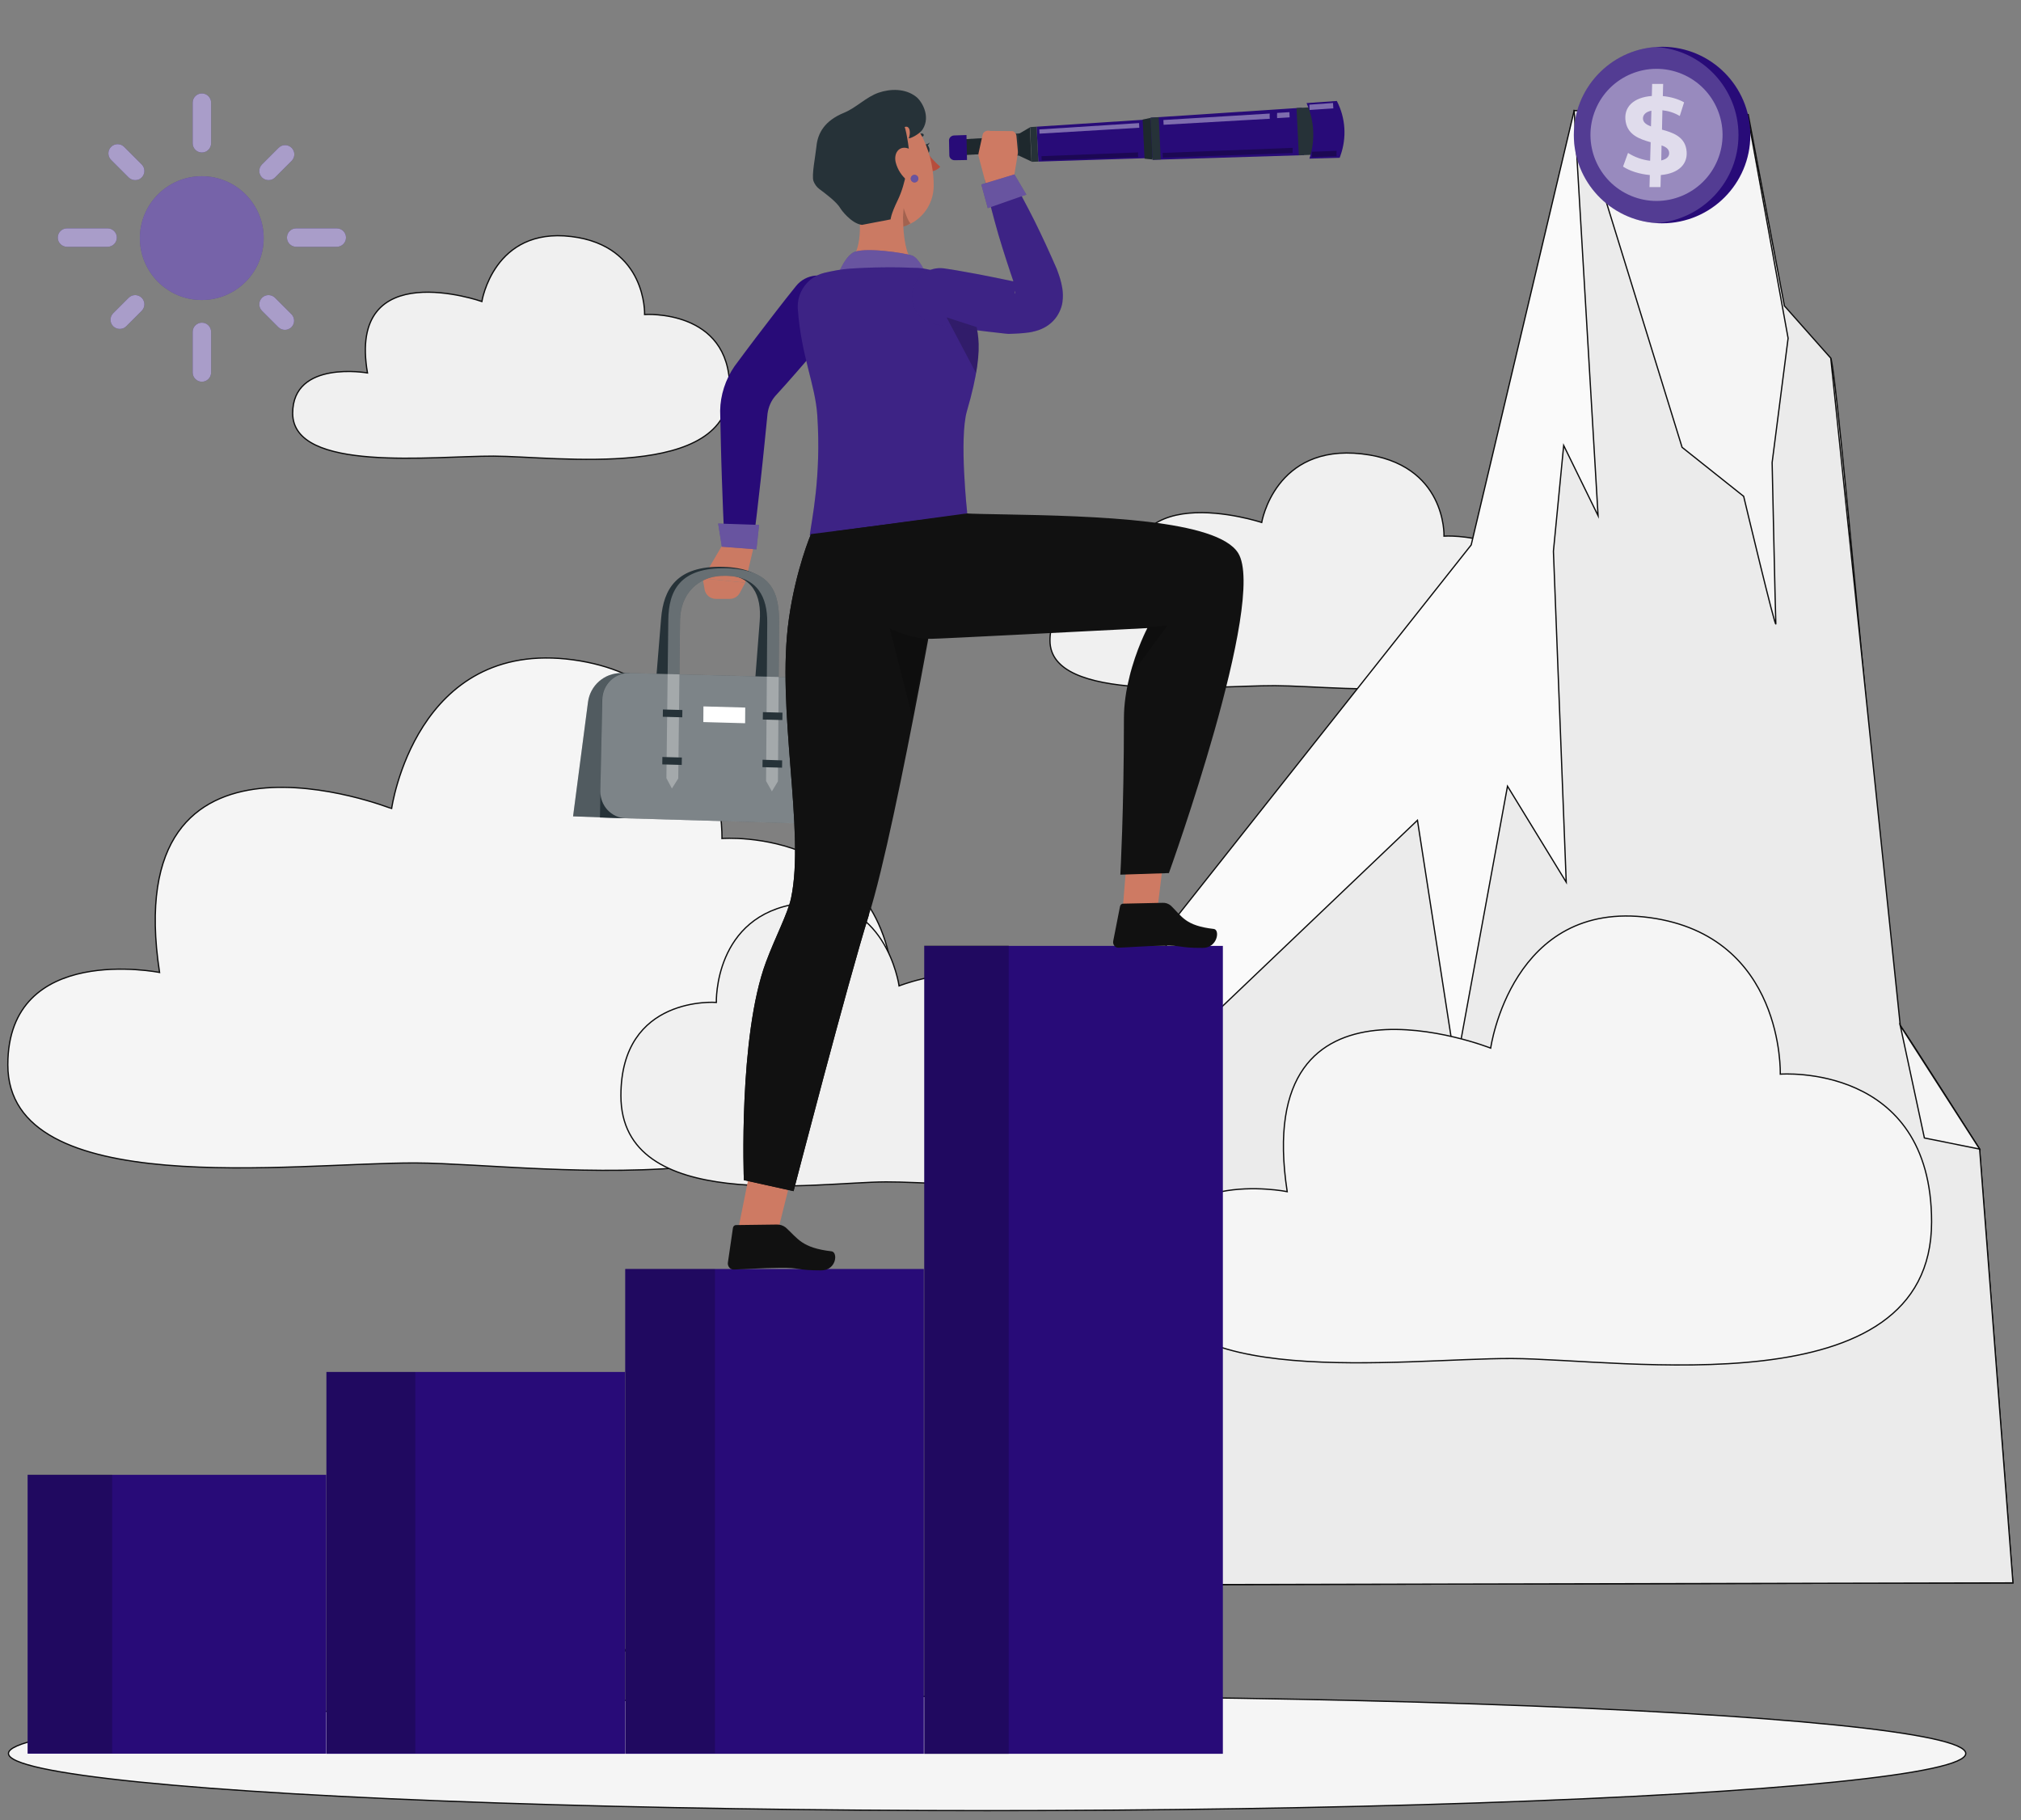 <?xml version="1.0" encoding="UTF-8"?>
<svg xmlns="http://www.w3.org/2000/svg" xmlns:xlink="http://www.w3.org/1999/xlink" version="1.1" x="0px" y="0px" viewBox="0 0 191 172" style="enable-background:new 0 0 191 172;" xml:space="preserve">
<rect x="0" y="0" width="191" height="172" fill="#808080" stroke="none"/>
<style type="text/css">
	.st0{fill:#EBEBEB;stroke:#0C0C0C;stroke-width:0.119;stroke-miterlimit:10;}
	.st1{fill:#F0F0F0;stroke:#0C0C0C;stroke-width:0.119;stroke-miterlimit:10;}
	.st2{fill:#F5F5F5;stroke:#0C0C0C;stroke-width:0.119;stroke-miterlimit:10;}
	.st3{fill:#FAFAFA;stroke:#0C0C0C;stroke-width:0.119;stroke-miterlimit:10;}
	.st4{display:none;}
	.st5{display:inline;}
	.st6{fill:#407BFF;}
	.st7{opacity:0.9;}
	.st8{fill:#FFFFFF;}
	.st9{fill:#EBEBEB;}
	.st10{fill:#280B78;}
	.st11{opacity:0.2;fill:#FFFFFF;}
	.st12{opacity:0.4;fill:#FFFFFF;}
	.st13{opacity:0.7;}
	.st14{opacity:0.2;}
	.st15{fill:#CB7A63;}
	.st16{opacity:0.3;fill:#FFFFFF;}
	.st17{fill:#263238;}
	.st18{opacity:0.3;}
	.st19{fill:#B74D3C;}
	.st20{opacity:0.1;fill:#FFFFFF;}
	.st21{opacity:0.1;}
	.st22{opacity:0.4;}
	.st23{opacity:0.3;enable-background:new    ;}
	.st24{fill:#CE7A63;}
	.st25{fill:#111111;}
	.st26{opacity:0.2;enable-background:new    ;}
	.st27{opacity:0.36;fill:#FFFFFF;}
	.st28{opacity:0.6;}
</style>
<g id="Background_Complete">
	<rect x="35.73" y="155.88" class="st0" width="44.68" height="0.12"></rect>
	<g>
		<path class="st1" d="M46.65,43.1c5.87,0.02,22.31,2.4,22.31-6.43c0-7.51-8.04-6.95-8.04-6.95s0.23-6.5-6.93-7.37    c-7.34-0.89-8.45,6.14-8.45,6.14s-12.75-4.47-10.81,6.75c0,0-7.07-1.25-7.07,3.81C27.67,44.69,40.97,43.08,46.65,43.1z"></path>
		<g>
			<path class="st2" d="M39.26,109.89c11.9,0.04,45.28,5.5,45.28-14.73c0-17.19-16.31-15.93-16.31-15.93s0.47-14.89-14.06-16.88     c-14.91-2.03-17.16,14.06-17.16,14.06S11.14,66.17,15.08,91.89c0,0-14.34-2.86-14.34,8.72C0.73,113.55,27.73,109.86,39.26,109.89     z"></path>
			<path class="st1" d="M83.73,111.68c-6.59,0.02-25.05,3.04-25.05-8.15c0-9.51,9.02-8.81,9.02-8.81s-0.26-8.24,7.78-9.34     c8.25-1.12,9.49,7.78,9.49,7.78s14.31-5.67,12.14,8.56c0,0,7.94-1.58,7.94,4.82C105.05,113.7,90.11,111.66,83.73,111.68z"></path>
		</g>
		<path class="st1" d="M120.48,64.79c6.57,0.02,24.99,2.54,24.99-6.79c0-7.92-9-7.34-9-7.34s0.26-6.86-7.76-7.77    c-8.23-0.94-9.47,6.48-9.47,6.48s-14.28-4.72-12.1,7.13c0,0-7.91-1.32-7.91,4.02C99.22,66.48,114.12,64.78,120.48,64.79z"></path>
		<g>
			<g>
				<g>
					<path class="st3" d="M100.9,149.76l9.6-62.23l28.54-36.04l9.73-41.04c0,0,23.59,22.8,24.24,23.39       c0.65,0.6,5.85,62.13,6.57,63.07c0.72,0.94,7.5,11.67,7.5,11.67l3.15,40.99L100.9,149.76z"></path>
					<polygon class="st0" points="100.9,149.76 114.58,95.99 133.96,77.51 137.59,100.9 142.47,74.29 148.02,83.36 146.81,52.09        147.78,42.09 151.03,48.73 148.77,10.45 165.22,10.83 168.64,28.9 173.02,33.84 179.59,96.91 187.09,108.58 190.24,149.57             "></polygon>
					<path class="st2" d="M149.2,10.66l9.77,31.61l5.82,4.63c0,0,3.07,12.85,3.04,12.03c-0.04-0.82-0.35-15.22-0.35-15.22       l1.51-11.75l-3.8-20.92L149.2,10.66z"></path>
				</g>
				<polygon class="st2" points="179.59,96.91 181.87,107.53 187.09,108.58     "></polygon>
			</g>
		</g>
	</g>
	<path class="st2" d="M142.86,128.37c10.43,0.03,39.69,4.82,39.69-12.91c0-15.07-14.3-13.96-14.3-13.96s0.41-13.05-12.33-14.79   c-13.06-1.78-15.04,12.33-15.04,12.33s-22.68-8.98-19.23,13.56c0,0-12.57-2.51-12.57,7.64   C109.09,131.57,132.76,128.34,142.86,128.37z"></path>
</g>
<g id="Background_Simple" class="st4">
	<g class="st5">
		<g>
			<path class="st6" d="M-60.21,13.85c7.75-20.77,25.84-37.39,47.2-43.35s45.44-1.12,62.83,12.63c13.95,11.03,23.2,26.83,31.62,42.5     c8.42,15.66-0.47,4.6,12.02,17.27s30.43,21.45,47.91,18.18c21.3-3.99,35.47-23.74,46.86-42.17     c11.4-18.43,24.19-38.66,44.98-44.77c7.77-2.29,17.86-1.4,21.67,5.75c3.16,5.92,0.51,13.14-2.15,19.3     c-18.05,41.74-36.09,83.47-54.14,125.21c-11.01,25.45-22.72,51.87-44,69.66c-25.63,21.42-61.74,26.79-94.75,21.69     c-18.27-2.82-36.54-8.82-50.75-20.64c-19.15-15.92-28.72-40.21-39.73-62.55c-12-24.35-4.51-22.89-19.67-45.41     C-74.62,51.05-60.21,13.85-60.21,13.85z"></path>
			<g class="st7">
				<path class="st8" d="M-60.21,13.85c7.75-20.77,25.84-37.39,47.2-43.35s45.44-1.12,62.83,12.63      c13.95,11.03,23.2,26.83,31.62,42.5c8.42,15.66-0.47,4.6,12.02,17.27s30.43,21.45,47.91,18.18      c21.3-3.99,35.47-23.74,46.86-42.17c11.4-18.43,24.19-38.66,44.98-44.77c7.77-2.29,17.86-1.4,21.67,5.75      c3.16,5.92,0.51,13.14-2.15,19.3c-18.05,41.74-36.09,83.47-54.14,125.21c-11.01,25.45-22.72,51.87-44,69.66      c-25.63,21.42-61.74,26.79-94.75,21.69c-18.27-2.82-36.54-8.82-50.75-20.64c-19.15-15.92-28.72-40.21-39.73-62.55      c-12-24.35-4.51-22.89-19.67-45.41C-74.62,51.05-60.21,13.85-60.21,13.85z"></path>
			</g>
		</g>
	</g>
</g>
<g id="Shadow">
	<rect x="22.89" y="153.86" class="st9" width="3.02" height="0.12"></rect>
	<ellipse id="_x3C_Path_x3E__2_" class="st2" cx="93.29" cy="165.69" rx="92.49" ry="5.4"></ellipse>
</g>
<g id="Coin">
	<g>
		<g>
			<g>
				<path class="st10" d="M165.42,12.76c0,4.61-3.74,8.34-8.34,8.34c-0.19,0-0.37,0-0.56-0.02c-4.34-0.29-7.78-3.9-7.78-8.32      s3.44-8.04,7.78-8.32c0.19-0.01,0.37-0.02,0.56-0.02C161.68,4.42,165.42,8.15,165.42,12.76z"></path>
			</g>
			<path class="st11" d="M164.3,12.76c0,4.42-3.44,8.04-7.78,8.32c-4.34-0.29-7.78-3.9-7.78-8.32s3.44-8.04,7.78-8.32     C160.86,4.72,164.3,8.34,164.3,12.76z"></path>
			
				<ellipse transform="matrix(0.383 -0.924 0.924 0.383 84.823 152.465)" class="st12" cx="156.5" cy="12.76" rx="6.24" ry="6.24"></ellipse>
		</g>
		<g class="st13">
			<path class="st8" d="M159.37,14.09c0.24,1.38-0.71,2.3-2.41,2.45l-0.03,1.14h-1.04l0.03-1.14c-1-0.09-1.93-0.4-2.53-0.8     l0.47-1.29c0.62,0.4,1.36,0.66,2.09,0.74l0.05-1.75c-1.02-0.29-2.14-0.67-2.36-1.93c-0.24-1.38,0.73-2.31,2.47-2.44l0.03-1.14     h1.04l-0.03,1.15c0.75,0.07,1.46,0.28,2.01,0.59l-0.41,1.29c-0.5-0.3-1.07-0.48-1.64-0.54l-0.04,1.83     C158.07,12.52,159.16,12.89,159.37,14.09z M156.03,11.95l0.04-1.49c-0.57,0.11-0.85,0.44-0.79,0.83     C155.34,11.61,155.63,11.79,156.03,11.95z M157.74,14.36c-0.05-0.3-0.32-0.49-0.71-0.62L157,15.16     C157.54,15.04,157.81,14.75,157.74,14.36z"></path>
		</g>
	</g>
</g>
<g id="Metric">
	<g>
		<g>
			<rect x="87.35" y="89.38" class="st10" width="28.22" height="76.34"></rect>
			<rect x="87.35" y="89.31" class="st14" width="7.98" height="76.43"></rect>
		</g>
		<g>
			<rect x="59.09" y="119.91" class="st10" width="28.22" height="45.81"></rect>
			<rect x="59.09" y="119.91" class="st14" width="8.48" height="45.76"></rect>
		</g>
		<g>
			<rect x="30.85" y="129.64" class="st10" width="28.22" height="36.08"></rect>
			<rect x="30.85" y="129.64" class="st14" width="8.4" height="36.03"></rect>
		</g>
		<g>
			<rect x="2.61" y="139.36" class="st10" width="28.22" height="26.35"></rect>
			<rect x="2.62" y="139.34" class="st14" width="7.98" height="26.33"></rect>
		</g>
	</g>
</g>
<g id="Character">
	<g>
		<g>
			<g>
				<path class="st10" d="M79.35,30.41c-1.34,1.62-2.72,3.21-4.1,4.79l-1.04,1.18l-0.94,1.04c-0.39,0.45-0.64,1.02-0.73,1.65      l-0.31,3.08c-0.11,1.04-0.21,2.09-0.33,3.13c-0.23,2.09-0.47,4.18-0.75,6.26c-0.1,0.73-0.77,1.24-1.5,1.15      c-0.64-0.09-1.12-0.62-1.16-1.25c-0.12-2.1-0.2-4.2-0.27-6.29c-0.04-1.05-0.06-2.1-0.09-3.14l-0.07-3.2      c0.02-1.47,0.5-2.95,1.35-4.19l1.04-1.4l0.94-1.25c1.27-1.66,2.53-3.32,3.84-4.94c0.92-1.15,2.6-1.33,3.75-0.41      c1.15,0.92,1.33,2.6,0.41,3.75C79.37,30.39,79.36,30.4,79.35,30.41z"></path>
				<g>
					<path class="st15" d="M68.16,51.69l-1.74,2.96l4.01,0.41l0.71-3.01c0.08-0.36-0.15-0.72-0.51-0.78       C69.96,51.16,68.92,51.11,68.16,51.69z"></path>
					<path class="st15" d="M66.41,54.65l0.18,1.05c0.09,0.52,0.54,0.89,1.07,0.89l1.31,0c0.4,0,0.76-0.22,0.95-0.57l0.51-0.96       L66.41,54.65z"></path>
				</g>
				<g>
					<g>
						<polygon class="st10" points="67.87,49.47 71.74,49.6 71.49,51.91 68.22,51.66       "></polygon>
					</g>
					<polygon class="st16" points="67.87,49.47 71.74,49.6 71.49,51.91 68.22,51.66      "></polygon>
				</g>
			</g>
			<g>
				<g>
					<path class="st17" d="M71.77,73.7l-0.64,0.95l-0.49-0.99l1.16-14.98c0.18-2.38-0.62-4.34-3.58-4.41       c-2.77-0.07-4.45,1.83-4.64,4.2l-1.21,14.95l-0.66,0.95l-0.45-0.98l1.22-14.95c0.23-2.76,1.45-4.98,5.81-4.88       c4.36,0.11,4.85,2.37,4.64,5.14L71.77,73.7z"></path>
				</g>
				<g>
					<g>
						<path class="st17" d="M59.49,63.6l-0.77,0c-1.6-0.01-2.95,1.17-3.15,2.75l-1.41,10.79l4.97,0.18L59.49,63.6z"></path>
						<path class="st11" d="M59.49,63.6l-0.77,0c-1.6-0.01-2.95,1.17-3.15,2.75l-1.41,10.79l4.97,0.18L59.49,63.6z"></path>
					</g>
					<g>
						<g>
							<path class="st17" d="M73.52,73.83L72.4,73.8l0.11-14.98c0.02-2.38-0.92-4.34-3.89-4.41c-2.77-0.07-4.32,1.83-4.35,4.2         L64.1,73.56l-1.12-0.03l0.18-14.95c0.03-2.76,1.1-4.98,5.47-4.88c4.37,0.11,5.02,2.37,5,5.14L73.52,73.83z"></path>
						</g>
						<path class="st17" d="M78.79,77.9L56.7,77.25l0.21-11.13c0.02-1.43,1.17-2.55,2.58-2.52l16.08,0.42        c1.82,0.05,3.28,1.58,3.28,3.42L78.79,77.9z"></path>
						<path class="st12" d="M76.34,77.83l-17.21-0.51c-1.34-0.04-2.41-1.18-2.39-2.55l0.18-8.65c0.02-1.43,1.17-2.55,2.58-2.52        l16.08,0.42c1.82,0.05,3.28,1.58,3.28,3.42l-0.05,7.97C78.8,76.79,77.69,77.87,76.34,77.83z"></path>
						<g class="st18">
							<path class="st8" d="M73.52,73.83l-0.57,0.95L72.4,73.8l0.11-14.98c0.02-2.38-0.92-4.34-3.89-4.41         c-2.77-0.07-4.32,1.83-4.35,4.2L64.1,73.56l-0.6,0.95l-0.52-0.98l0.18-14.95c0.03-2.76,1.1-4.98,5.47-4.88         c4.37,0.11,5.02,2.37,5,5.14L73.52,73.83z"></path>
						</g>
						<polygon class="st17" points="64.48,67.78 62.64,67.73 62.65,67.04 64.49,67.09       "></polygon>
						<polygon class="st17" points="64.43,72.28 62.59,72.23 62.6,71.53 64.44,71.58       "></polygon>
						<polygon class="st17" points="73.94,68.04 72.09,67.99 72.1,67.29 73.95,67.34       "></polygon>
						<polygon class="st17" points="73.91,72.54 72.06,72.49 72.07,71.79 73.92,71.85       "></polygon>
						<polygon class="st8" points="70.42,68.34 66.47,68.23 66.48,66.75 70.43,66.86       "></polygon>
					</g>
				</g>
			</g>
			<g>
				<g>
					<g>
						<path class="st17" d="M87.47,13.67c0.15-0.03,0.31,0.13,0.36,0.36c0.05,0.23-0.03,0.45-0.18,0.47        c-0.15,0.03-0.31-0.13-0.36-0.36C87.23,13.91,87.32,13.7,87.47,13.67z"></path>
						<path class="st17" d="M87.5,13.86c0.16-0.07,0.3-0.23,0.36-0.39c-0.13,0.12-0.32,0.19-0.5,0.19        C87.43,13.7,87.5,13.78,87.5,13.86z"></path>
						<path class="st19" d="M87.8,16.2c0.4,0.02,0.79-0.14,1.06-0.44c-0.58-0.51-1.1-1.09-1.52-1.74L87.8,16.2z"></path>
						<path class="st17" d="M86.19,13.3c0.22-0.28,0.56-0.43,0.92-0.41l0,0c0.01,0,0.03,0.01,0.05,0.01c0.08,0,0.14-0.07,0.14-0.14        c0-0.08-0.07-0.14-0.14-0.14c-0.44-0.04-0.88,0.14-1.16,0.48c-0.02,0.03-0.03,0.06-0.03,0.09c0,0.08,0.06,0.14,0.14,0.14        C86.13,13.33,86.17,13.32,86.19,13.3z"></path>
						<path class="st15" d="M84.74,27.08c-3.97,0.04-4.58-2.12-4.58-2.12c1.18-1.16,1.24-3.27,0.99-5.16        c0.3,0.43,0.68,0.8,1.18,1.13c0.95,0.62,3.01-0.38,3.01-0.38c0.01,0,0,0.35,0.03,0.86c0.06,1.24,0.34,3.41,1.46,3.74        C86.83,25.16,89.12,27.03,84.74,27.08z"></path>
						<path class="st15" d="M85.4,20.87c-0.04,0.18-0.08,0.36-0.11,0.56c-0.02,0.01-0.03,0.02-0.05,0.02        c-0.93,0.23-1.96,0.1-2.91-0.52c-0.5-0.33-0.88-0.7-1.18-1.13c-0.06-0.48-0.15-0.95-0.24-1.38l4.32,2.36L85.4,20.87z"></path>
						<g>
							<path class="st15" d="M88.24,17.63c-0.03,1.47-0.83,2.71-1.95,3.38l-0.01,0c-0.01,0.01-0.01,0.01-0.02,0.01         c-0.3,0.19-0.63,0.33-0.98,0.41c-0.02,0.01-0.03,0.02-0.05,0.02c-0.93,0.23-1.96,0.1-2.91-0.52c-0.5-0.33-0.88-0.7-1.18-1.13         c-0.78-1.07-1.1-2.49-1.66-4.49c-0.17-0.59-0.21-1.21-0.1-1.81c0.39-2.15,2.45-3.58,4.6-3.19         C87.02,10.84,88.3,14.95,88.24,17.63z"></path>
							<path class="st14" d="M86.07,21.09c-0.28,0.18-0.42,0.25-0.7,0.32c-0.03-0.51-0.02-0.86-0.03-0.86         c0.03-0.44,0.06-0.89,0.06-0.89C85.4,19.68,85.86,21.09,86.07,21.09z"></path>
						</g>
						<path class="st17" d="M87.2,12.22c-0.32,0.51-1.34,0.95-1.31,0.83c0.18-0.43,0.14-1.24-0.39-1.05        c0.15,0.33,0.58,2.78,0.39,3.07c-0.11,0.16-0.21,2.12-1.05,3.85c-0.67,1.38-0.67,1.81-0.67,1.81l-2.71,0.52        c-1.01-0.13-1.96-1.42-2.04-1.57c-0.35-0.61-1.44-1.41-2-1.83c-0.24-0.18-0.43-0.45-0.54-0.74c-0.19-0.52,0.19-2.39,0.28-3.27        c0.12-1.27,0.78-2.44,2.62-3.19c1.14-0.47,2.09-1.49,3.25-1.89c1.16-0.4,2.54-0.39,3.52,0.36        C87.05,9.47,88.01,10.94,87.2,12.22z"></path>
						<path class="st15" d="M85.78,14.01c0.83,0.24,1.27,1.47,1.31,2.26c0.04,0.86-0.54,1.41-1.29,0.83        c-0.57-0.45-0.97-1.06-1.15-1.76C84.45,14.49,84.95,13.76,85.78,14.01z"></path>
						<g>
							<path class="st10" d="M86.79,16.88c0,0.2-0.16,0.36-0.36,0.36s-0.36-0.16-0.36-0.36c0-0.2,0.16-0.36,0.36-0.36         S86.79,16.68,86.79,16.88z"></path>
							<path class="st16" d="M86.79,16.88c0,0.2-0.16,0.36-0.36,0.36s-0.36-0.16-0.36-0.36c0-0.2,0.16-0.36,0.36-0.36         S86.79,16.68,86.79,16.88z"></path>
						</g>
					</g>
					<g id="_x3C_Group_x3E_">
						<g>
							<path class="st10" d="M79.03,26.39c0,0,0.62-1.9,1.55-2.5c0.93-0.6,5.01,0.02,5.65,0.27c0.64,0.25,1.29,1.72,1.29,1.72         L79.03,26.39z"></path>
							<path class="st16" d="M79.03,26.39c0,0,0.62-1.9,1.55-2.5c0.93-0.6,5.01,0.02,5.65,0.27c0.64,0.25,1.29,1.72,1.29,1.72         L79.03,26.39z"></path>
							<g>
								<g>
									<path class="st10" d="M88.35,25.58c-0.64-0.1-0.81-0.2-1.54-0.26c-2.19-0.1-4.39-0.08-6.57,0.07           c-0.8,0.06-1.57,0.21-2.33,0.39c-1.57,0.38-2.62,1.84-2.51,3.43c0.33,4.47,1.64,7.09,1.84,10.03           c0.39,5.86-0.55,9.96-0.71,11.33l3,0.46c5.36-0.13,8.92-1.28,11.88-2.54l0,0c0,0-0.77-7.08-0.03-9.63           c2.04-6.97,0.72-8.07,0.31-10.07C91.37,27.14,90.03,25.86,88.35,25.58z"></path>
									<g>
										<path class="st20" d="M91.39,38.86c-0.25,0.83-0.33,2.14-0.33,3.53c0,2.88,0.35,6.1,0.35,6.1            c-2.95,1.26-6.51,2.41-11.88,2.54l-3-0.46c0.16-1.37,1.09-5.47,0.71-11.33c-0.2-2.94-1.51-5.56-1.84-10.03            c-0.12-1.59,0.94-3.06,2.51-3.43c0.76-0.19,1.53-0.34,2.33-0.39c2.19-0.15,4.38-0.18,6.57-0.07            c0.73,0.06,0.9,0.15,1.54,0.26c1.69,0.28,3.02,1.55,3.35,3.22c0.14,0.71,0.41,1.32,0.59,2.12            c0.22,0.97,0.33,2.23-0.04,4.35C92.08,36.26,91.8,37.44,91.39,38.86z"></path>
									</g>
								</g>
								<g>
									<path class="st10" d="M89.21,25.36c1.1,0.15,2.18,0.37,3.27,0.56c1.09,0.21,2.17,0.43,3.26,0.66l-0.39-0.03           c0.48,0.02,0.91,0.06,1.18,0.08c0.13,0.01,0.22,0.01,0.19,0.03c-0.01,0.01-0.07,0.03-0.14,0.08           c-0.09,0.05-0.2,0.13-0.33,0.25c-0.25,0.25-0.35,0.59-0.34,0.69c0,0.11,0.03,0.08,0.04,0c0.02-0.17-0.02-0.5-0.09-0.84           l0.05,0.14c-0.55-1.59-1.07-3.19-1.55-4.8c-0.46-1.62-0.91-3.25-1.23-4.93c-0.12-0.64,0.3-1.27,0.95-1.39           c0.49-0.09,0.97,0.14,1.23,0.54c0.91,1.45,1.69,2.95,2.45,4.45c0.75,1.51,1.45,3.04,2.12,4.58l0.05,0.14           c0.18,0.49,0.36,1,0.47,1.69c0.05,0.35,0.08,0.76,0.01,1.29c-0.07,0.52-0.36,1.27-0.92,1.82           c-0.28,0.28-0.57,0.47-0.86,0.62c-0.27,0.14-0.54,0.23-0.76,0.29c-0.45,0.13-0.8,0.16-1.1,0.19           c-0.6,0.06-1.03,0.06-1.41,0.08l-0.06,0l-0.33-0.03c-1.1-0.12-2.2-0.25-3.3-0.39c-1.09-0.16-2.19-0.29-3.28-0.49           c-1.45-0.26-2.42-1.64-2.16-3.09C86.47,26.12,87.8,25.17,89.21,25.36z"></path>
								</g>
								<g class="st21">
									<path class="st8" d="M89.21,25.36c1.1,0.15,2.18,0.37,3.27,0.56c1.09,0.21,2.17,0.43,3.26,0.66l-0.39-0.03           c0.48,0.02,0.91,0.06,1.18,0.08c0.13,0.01,0.22,0.01,0.19,0.03c-0.01,0.01-0.07,0.03-0.14,0.08           c-0.09,0.05-0.2,0.13-0.33,0.25c-0.25,0.25-0.35,0.59-0.34,0.69c0,0.11,0.03,0.08,0.04,0c0.02-0.17-0.02-0.5-0.09-0.84           l0.05,0.14c-0.55-1.59-1.07-3.19-1.55-4.8c-0.46-1.62-0.91-3.25-1.23-4.93c-0.12-0.64,0.3-1.27,0.95-1.39           c0.49-0.09,0.97,0.14,1.23,0.54c0.91,1.45,1.69,2.95,2.45,4.45c0.75,1.51,1.45,3.04,2.12,4.58l0.05,0.14           c0.18,0.49,0.36,1,0.47,1.69c0.05,0.35,0.08,0.76,0.01,1.29c-0.07,0.52-0.36,1.27-0.92,1.82           c-0.28,0.28-0.57,0.47-0.86,0.62c-0.27,0.14-0.54,0.23-0.76,0.29c-0.45,0.13-0.8,0.16-1.1,0.19           c-0.6,0.06-1.03,0.06-1.41,0.08l-0.06,0l-0.33-0.03c-1.1-0.12-2.2-0.25-3.3-0.39c-1.09-0.16-2.19-0.29-3.28-0.49           c-1.45-0.26-2.42-1.64-2.16-3.09C86.47,26.12,87.8,25.17,89.21,25.36z"></path>
								</g>
							</g>
						</g>
					</g>
					<g>
						<g>
							<g>
								<g>
									<polygon class="st10" points="108.94,15.1 123.24,14.66 123.02,10.18 108.75,11.12          "></polygon>
									<polygon class="st10" points="98.13,15.27 109.69,14.9 109.52,11.22 97.97,11.97          "></polygon>
									<polygon class="st17" points="108.17,14.99 108.92,15.07 108.74,11.14 107.99,11.3          "></polygon>
									<polygon class="st14" points="108.17,14.99 108.92,15.07 108.74,11.14 107.99,11.3          "></polygon>
									<polygon class="st17" points="108.93,15.1 109.7,15.07 109.51,11.07 108.74,11.12          "></polygon>
									<polygon class="st17" points="96.33,14.72 97.48,15.26 97.33,12.04 96.24,12.68          "></polygon>
									<g>
										<polygon class="st17" points="90.46,14.68 93.86,14.51 93.79,13 90.39,13.2           "></polygon>
										<polygon class="st14" points="90.46,14.68 93.86,14.51 93.79,13 90.39,13.2           "></polygon>
									</g>
									<polygon class="st17" points="93.39,14.81 97.18,14.67 97.08,12.56 93.3,12.78          "></polygon>
									<polygon class="st14" points="96.33,14.72 97.48,15.26 97.33,12.04 96.24,12.68          "></polygon>
									<polygon class="st17" points="97.5,15.29 98.13,15.27 97.97,11.97 97.35,12.01          "></polygon>
									<polygon class="st17" points="122.75,14.67 125,14.59 124.78,10.09 122.53,10.21          "></polygon>
									<g>
										<path class="st10" d="M123.75,14.99l2.86-0.08l0.07-0.2c0.61-1.7,0.49-3.57-0.34-5.17v0l-2.86,0.2l0.06,0.15            C124.23,11.51,124.3,13.32,123.75,14.99L123.75,14.99z"></path>
									</g>
									<g>
										<g class="st22">
											<path class="st8" d="M120.7,10.67l1.16-0.07l0.02,0.49l-1.18,0.07C120.68,11,120.69,10.84,120.7,10.67z"></path>
											<path class="st8" d="M120,10.73c-0.01,0.16-0.02,0.33,0.01,0.49l-10.04,0.57l-0.02-0.45L120,10.73z"></path>
										</g>
										<g class="st22">
											<polygon class="st8" points="98.22,12.23 98.24,12.63 107.67,12.07 107.65,11.63            "></polygon>
										</g>
										<g class="st22">
											<polygon class="st8" points="123.74,9.89 123.77,10.39 126.01,10.24 125.98,9.73            "></polygon>
										</g>
									</g>
								</g>
								<g>
									<path class="st23" d="M126.32,14.25c-0.01,0.17-0.02,0.34,0,0.51l-2.32,0.08l-0.03-0.5L126.32,14.25z"></path>
									<path class="st23" d="M122.17,13.97c-0.01,0.17-0.02,0.33,0,0.49L109.9,14.9l-0.02-0.45L122.17,13.97z"></path>
									<path class="st23" d="M107.56,14.4c-0.01,0.15-0.02,0.29,0.01,0.44l-9.12,0.32l-0.02-0.4L107.56,14.4z"></path>
								</g>
							</g>
							<g>
								<path class="st10" d="M89.69,13.26l0.03,1.44c0.01,0.24,0.23,0.44,0.5,0.44l1.17-0.02l-0.05-2.36l-1.17,0.04          C89.9,12.81,89.69,13.02,89.69,13.26z"></path>
							</g>
						</g>
						<path class="st24" d="M95.74,17.26l0.44-2.68c0.02-0.11,0.02-0.22,0.01-0.34l-0.13-1.42c-0.02-0.18-0.15-0.36-0.35-0.43        l-2.14-0.02c-0.28-0.09-0.59,0.05-0.69,0.3l-0.39,1.76c-0.03,0.13-0.03,0.27,0.01,0.4l0.64,2.42c0.06,0.2,0.25,0.36,0.48,0.4        l1.4,0.01C95.35,17.72,95.67,17.54,95.74,17.26z"></path>
						<g>
							<polygon class="st10" points="97,18.39 93.35,19.67 92.74,17.43 95.87,16.48        "></polygon>
							<polygon class="st16" points="97,18.39 93.35,19.67 92.74,17.43 95.87,16.48        "></polygon>
						</g>
					</g>
					<path class="st14" d="M92.25,35.27l-2.79-5.28l2.84,0.92C92.52,31.89,92.63,33.15,92.25,35.27z"></path>
				</g>
				<g>
					<polygon class="st24" points="106.66,79.06 106.08,86.23 109.34,86.29 110.24,78.91      "></polygon>
					<g>
						<path class="st25" d="M109.86,85.31l-3.72,0.08c-0.14,0-0.26,0.11-0.29,0.26l-0.64,3.26c-0.06,0.29,0.11,0.57,0.38,0.63        c0.03,0.01,0.07,0.01,0.1,0.01c1.34-0.05,2.53-0.16,4.2-0.19c1.97-0.04,1.47,0.22,3.79,0.21c1.4-0.01,1.63-1.72,1.04-1.79        c-2.71-0.31-3-1.18-4.06-2.2C110.44,85.39,110.15,85.29,109.86,85.31z"></path>
					</g>
					<g>
						<polygon class="st24" points="71.05,109.77 69.73,116.35 73.24,117.42 74.92,110.7       "></polygon>
						<path class="st25" d="M89.81,48.78c0,0-4.99,29.13-7.7,37.7c-1.93,6.1-7.11,26.07-7.11,26.07l-4.7-1.04        c0,0-0.53-13.59,2.09-20.61c0.89-2.39,2.05-4.55,2.37-6.04c1.35-6.34-1.43-17.84-0.2-26.42c0.66-4.65,2.08-7.97,2.08-7.97        L89.81,48.78z"></path>
						<path class="st25" d="M82.11,86.49c-1.93,6.1-7.11,26.07-7.11,26.07l-4.7-1.04c0,0-0.53-13.59,2.09-20.61        c0.89-2.39,2.05-4.55,2.37-6.04c1.35-6.34-1.43-17.84-0.2-26.42c0.66-4.65,2.08-7.97,2.08-7.97"></path>
						<polygon class="st26" points="83.69,57.79 86.2,67.65 88.04,58.22       "></polygon>
						<path class="st25" d="M110.47,82.5l-4.59,0.15c0,0,0.34-6.01,0.34-14.76c0-1.35,0.21-2.68,0.51-3.87        c0.65-2.68,1.71-4.67,1.71-4.67s-0.49,0.03-1.33,0.07c-2.6,0.13-18.68,0.96-19,0.94c-0.24-0.02-1.7,0.17-4.32-1.11        c-4.87-2.37-4.92-9.04-4.92-9.04l12.54-1.7c0,0.01,0.21,0.04,3.22,0.09c9.15,0.16,20.4,0.51,22.38,3.65        C119.79,56.66,110.47,82.5,110.47,82.5z"></path>
						<g>
							<path class="st25" d="M73.41,115.71l-3.85,0.05c-0.15,0-0.26,0.11-0.29,0.26l-0.48,3.29c-0.04,0.29,0.15,0.58,0.43,0.64         c0.04,0.01,0.07,0.01,0.11,0.01c1.39-0.04,2.61-0.14,4.34-0.16c2.04-0.03,1.54,0.24,3.94,0.24c1.45,0,1.6-1.72,0.98-1.8         c-2.83-0.33-3.18-1.21-4.33-2.25C74.02,115.8,73.71,115.7,73.41,115.71z"></path>
						</g>
					</g>
				</g>
			</g>
		</g>
		<path class="st26" d="M106.72,64.01c0.65-2.68,1.71-4.67,1.71-4.67s-0.49,0.03-1.33,0.07c-0.04-0.01-0.08-0.02-0.12-0.02    l3.34-0.28L106.72,64.01z"></path>
	</g>
</g>
<g id="Sun">
	<g>
		<g>
			<g>
				<circle class="st10" cx="19.07" cy="22.5" r="5.85"></circle>
				<circle class="st27" cx="19.07" cy="22.5" r="5.85"></circle>
			</g>
		</g>
		<g>
			<g>
				<g>
					<path class="st10" d="M19.08,14.41c-0.48,0-0.87-0.39-0.87-0.87V9.7c0-0.48,0.39-0.87,0.87-0.87c0.48,0,0.87,0.39,0.87,0.87       v3.84C19.95,14.02,19.56,14.41,19.08,14.41z"></path>
				</g>
				<g>
					<path class="st10" d="M19.08,36.07c-0.48,0-0.87-0.39-0.87-0.87v-3.84c0-0.48,0.39-0.87,0.87-0.87c0.48,0,0.87,0.39,0.87,0.87       v3.84C19.95,35.68,19.56,36.07,19.08,36.07z"></path>
				</g>
			</g>
			<g>
				<g>
					<path class="st10" d="M12.78,17.02c-0.22,0-0.45-0.08-0.62-0.25l-1.66-1.66c-0.34-0.34-0.34-0.89,0-1.23       c0.34-0.34,0.89-0.34,1.23,0l1.66,1.66c0.34,0.34,0.34,0.89,0,1.23C13.23,16.94,13,17.02,12.78,17.02z"></path>
				</g>
				<g>
					<path class="st10" d="M26.93,31.17c-0.22,0-0.45-0.08-0.62-0.25l-1.55-1.55c-0.34-0.34-0.34-0.89,0-1.23       c0.34-0.34,0.89-0.34,1.23,0l1.55,1.55c0.34,0.34,0.34,0.89,0,1.23C27.37,31.08,27.15,31.17,26.93,31.17z"></path>
				</g>
			</g>
			<g>
				<g>
					<path class="st10" d="M10.17,23.32H6.33c-0.48,0-0.87-0.39-0.87-0.87c0-0.48,0.39-0.87,0.87-0.87h3.84       c0.48,0,0.87,0.39,0.87,0.87C11.04,22.93,10.65,23.32,10.17,23.32z"></path>
				</g>
				<g>
					<path class="st10" d="M31.83,23.32h-3.84c-0.48,0-0.87-0.39-0.87-0.87c0-0.48,0.39-0.87,0.87-0.87h3.84       c0.48,0,0.87,0.39,0.87,0.87C32.7,22.93,32.31,23.32,31.83,23.32z"></path>
				</g>
			</g>
			<g>
				<g>
					<path class="st10" d="M11.32,31.08c-0.22,0-0.45-0.08-0.62-0.25c-0.34-0.34-0.34-0.89,0-1.23l1.46-1.46       c0.34-0.34,0.89-0.34,1.23,0c0.34,0.34,0.34,0.89,0,1.23l-1.46,1.46C11.76,31,11.54,31.08,11.32,31.08z"></path>
				</g>
				<g>
					<path class="st10" d="M25.38,17.02c-0.22,0-0.45-0.08-0.62-0.25c-0.34-0.34-0.34-0.89,0-1.23l1.57-1.57       c0.34-0.34,0.89-0.34,1.23,0c0.34,0.34,0.34,0.89,0,1.23l-1.57,1.57C25.82,16.94,25.6,17.02,25.38,17.02z"></path>
				</g>
			</g>
		</g>
		<g class="st28">
			<g>
				<g>
					<path class="st8" d="M19.08,14.41c-0.48,0-0.87-0.39-0.87-0.87V9.7c0-0.48,0.39-0.87,0.87-0.87c0.48,0,0.87,0.39,0.87,0.87       v3.84C19.95,14.02,19.56,14.41,19.08,14.41z"></path>
				</g>
				<g>
					<path class="st8" d="M19.08,36.07c-0.48,0-0.87-0.39-0.87-0.87v-3.84c0-0.48,0.39-0.87,0.87-0.87c0.48,0,0.87,0.39,0.87,0.87       v3.84C19.95,35.68,19.56,36.07,19.08,36.07z"></path>
				</g>
			</g>
			<g>
				<g>
					<path class="st8" d="M12.78,17.02c-0.22,0-0.45-0.08-0.62-0.25l-1.66-1.66c-0.34-0.34-0.34-0.89,0-1.23       c0.34-0.34,0.89-0.34,1.23,0l1.66,1.66c0.34,0.34,0.34,0.89,0,1.23C13.23,16.94,13,17.02,12.78,17.02z"></path>
				</g>
				<g>
					<path class="st8" d="M26.93,31.17c-0.22,0-0.45-0.08-0.62-0.25l-1.55-1.55c-0.34-0.34-0.34-0.89,0-1.23       c0.34-0.34,0.89-0.34,1.23,0l1.55,1.55c0.34,0.34,0.34,0.89,0,1.23C27.37,31.08,27.15,31.17,26.93,31.17z"></path>
				</g>
			</g>
			<g>
				<g>
					<path class="st8" d="M10.17,23.32H6.33c-0.48,0-0.87-0.39-0.87-0.87c0-0.48,0.39-0.87,0.87-0.87h3.84       c0.48,0,0.87,0.39,0.87,0.87C11.04,22.93,10.65,23.32,10.17,23.32z"></path>
				</g>
				<g>
					<path class="st8" d="M31.83,23.32h-3.84c-0.48,0-0.87-0.39-0.87-0.87c0-0.48,0.39-0.87,0.87-0.87h3.84       c0.48,0,0.87,0.39,0.87,0.87C32.7,22.93,32.31,23.32,31.83,23.32z"></path>
				</g>
			</g>
			<g>
				<g>
					<path class="st8" d="M11.32,31.08c-0.22,0-0.45-0.08-0.62-0.25c-0.34-0.34-0.34-0.89,0-1.23l1.46-1.46       c0.34-0.34,0.89-0.34,1.23,0c0.34,0.34,0.34,0.89,0,1.23l-1.46,1.46C11.76,31,11.54,31.08,11.32,31.08z"></path>
				</g>
				<g>
					<path class="st8" d="M25.38,17.02c-0.22,0-0.45-0.08-0.62-0.25c-0.34-0.34-0.34-0.89,0-1.23l1.57-1.57       c0.34-0.34,0.89-0.34,1.23,0c0.34,0.34,0.34,0.89,0,1.23l-1.57,1.57C25.82,16.94,25.6,17.02,25.38,17.02z"></path>
				</g>
			</g>
		</g>
	</g>
</g>
</svg>

